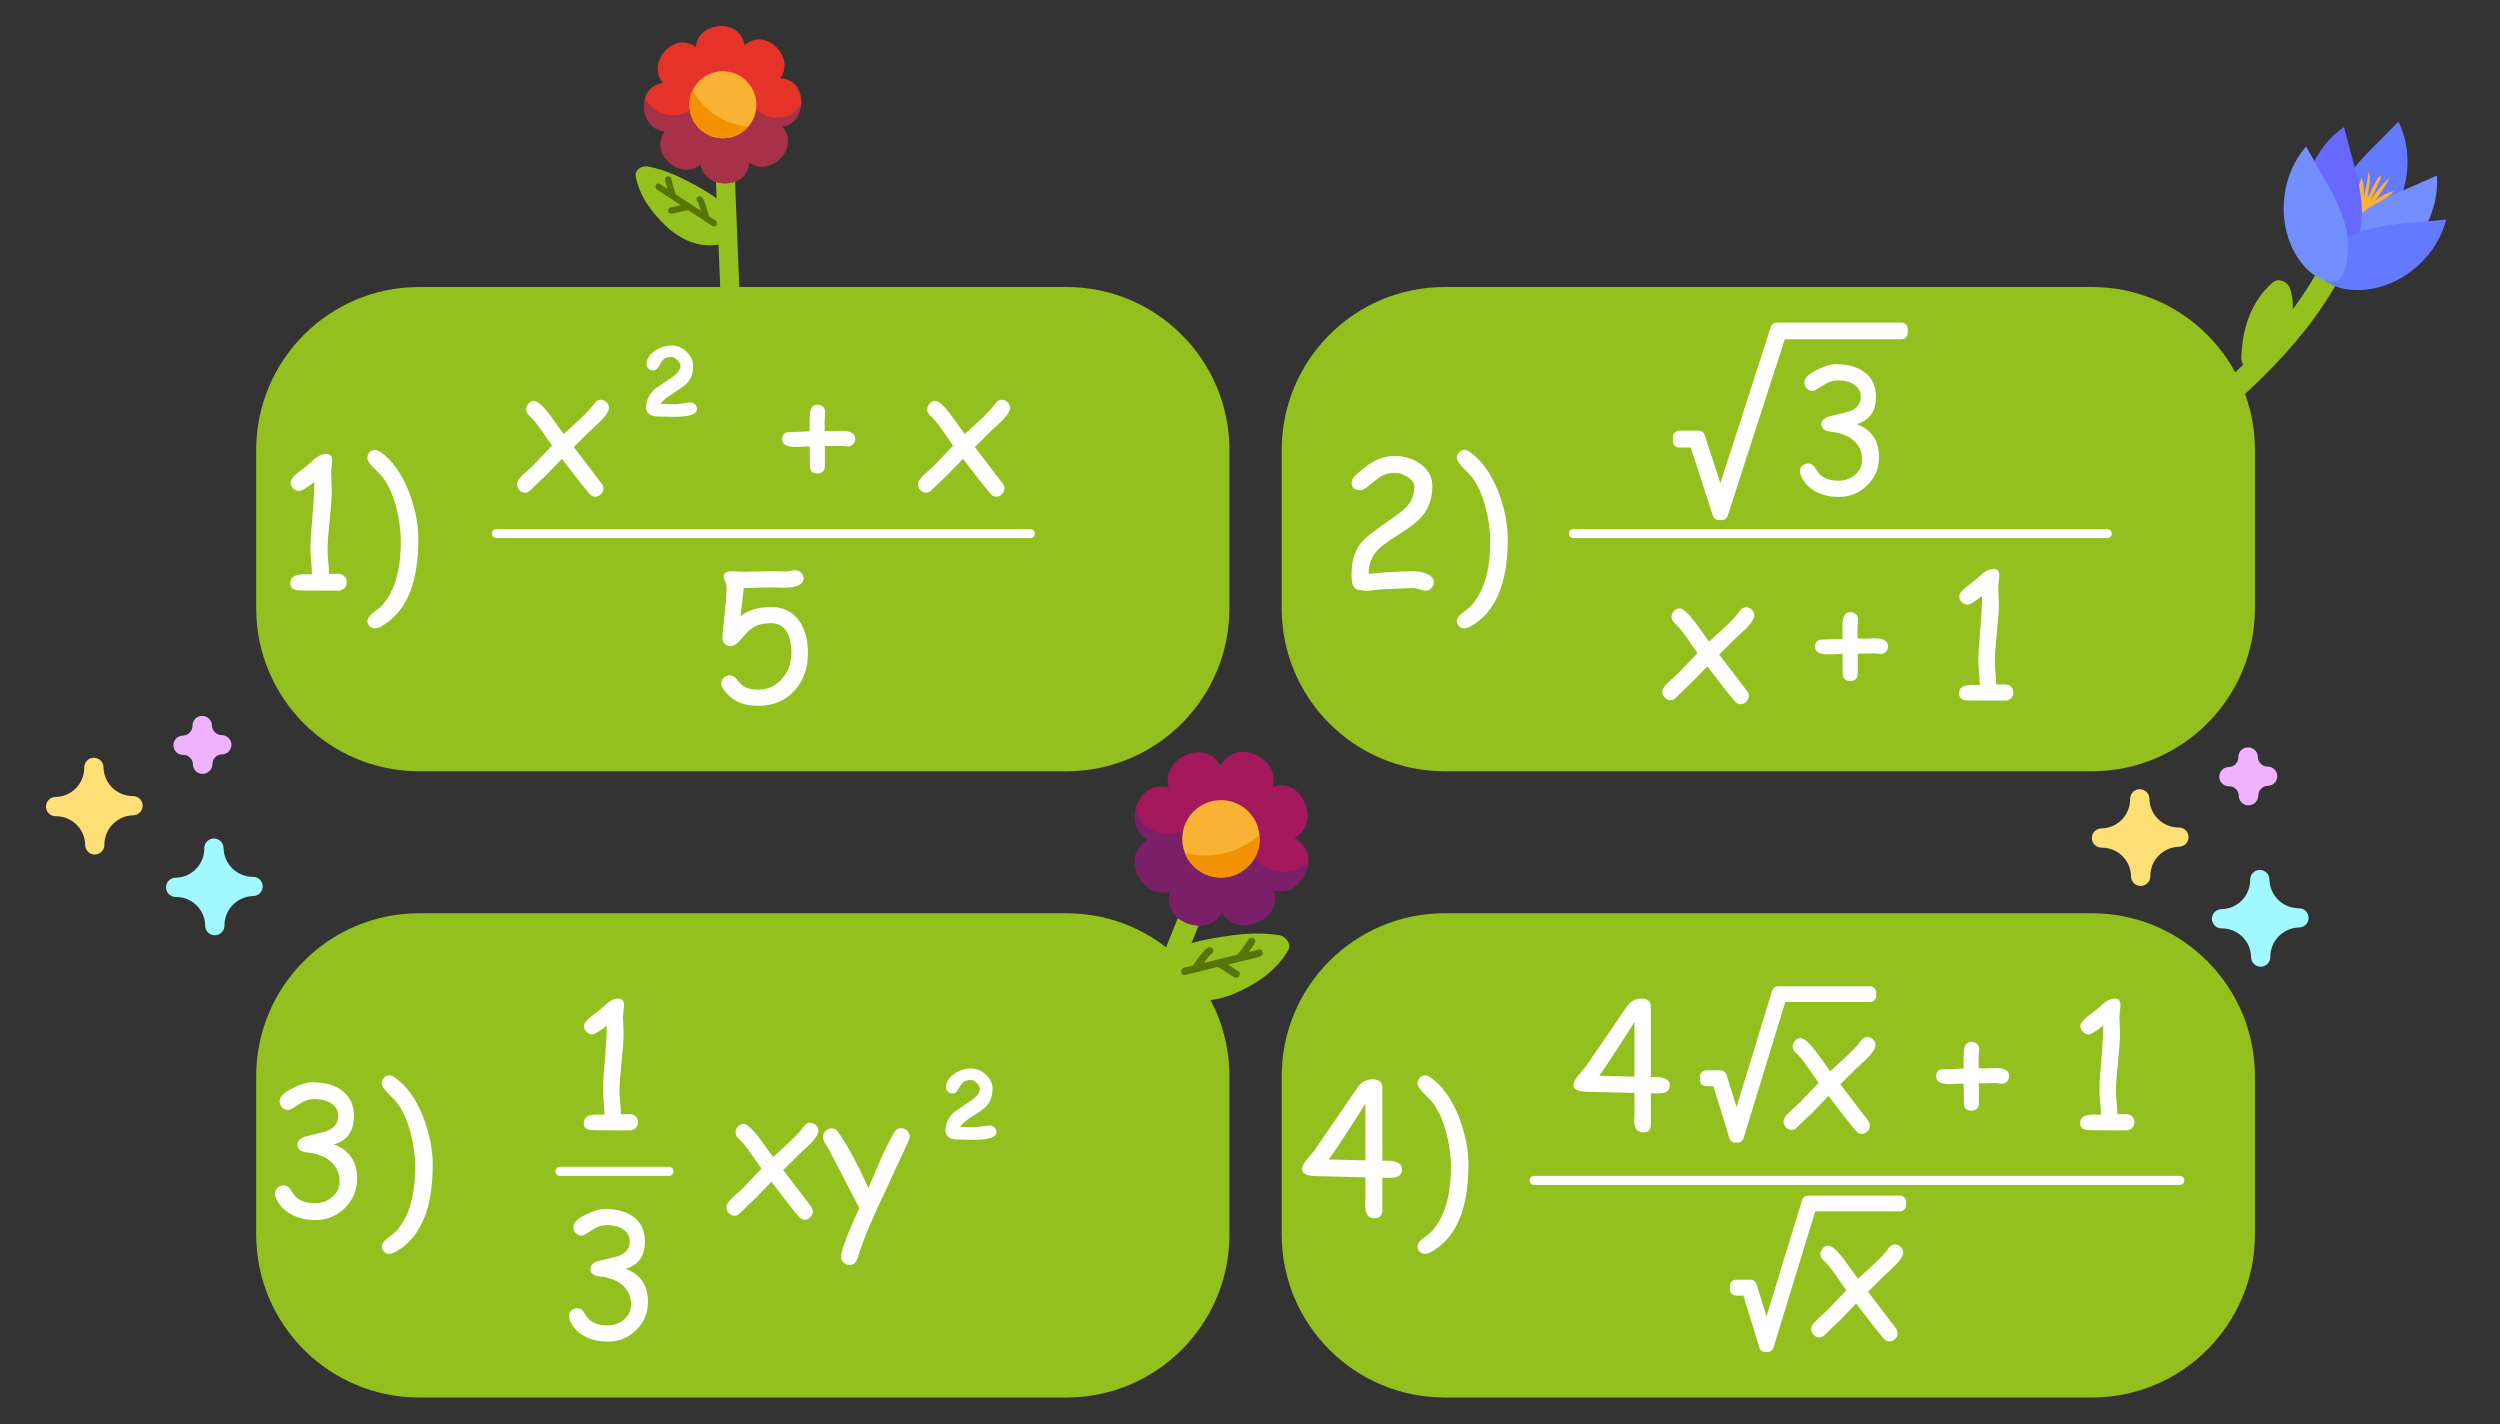 <?xml version="1.0" encoding="utf-8"?>
<!-- Generator: Adobe Illustrator 24.1.2, SVG Export Plug-In . SVG Version: 6.00 Build 0)  -->
<svg version="1.1" xmlns="http://www.w3.org/2000/svg" xmlns:xlink="http://www.w3.org/1999/xlink" x="0px" y="0px"
	 viewBox="0 0 200 113.953" style="enable-background:new 0 0 200 113.953;" xml:space="preserve">
<rect x="0" y="0" width="200" height="113.953" fill="#333333" stroke="none"/>
<style type="text/css">
	.st0{fill:#4F5761;}
	.st1{fill:#77C08E;}
	.st2{fill:#F0D276;}
	.st3{fill:#90AFDC;}
	.st4{fill:#6C95CE;}
	.st5{fill:#FDF3D0;}
	.st6{fill:#E26E7F;}
	.st7{fill:#F6EE89;}
	.st8{fill:#96D0C6;}
	.st9{fill:#EEA2AC;}
	.st10{fill:#DECFCB;}
	.st11{fill:#FFCC6E;}
	.st12{fill:#DAA259;}
	.st13{fill:#FF6C4E;}
	.st14{fill:#FF8EBE;}
	.st15{fill:#D9D9D9;}
	.st16{fill:#E15200;}
	.st17{fill:#FFBDDA;}
	.st18{fill:#EFE5E4;}
	.st19{fill:url(#SVGID_1_);}
	.st20{fill:url(#SVGID_2_);}
	.st21{display:none;}
	.st22{display:inline;opacity:0.46;fill:#FF9C8B;}
	.st23{display:inline;fill:#FFFFFF;}
	.st24{display:inline;fill:#4F86AC;}
	.st25{display:inline;fill:#59A3D5;}
	.st26{fill:#FF9C8B;}
	.st27{fill:#FFF0EF;}
	.st28{fill:#FFC9C0;}
	.st29{fill:#FFB3A6;}
	.st30{opacity:0.19;fill:#1B1464;}
	.st31{opacity:0.46;fill:#FF9C8B;}
	.st32{fill:#FFFFFF;}
	.st33{fill:#4F86AC;}
	.st34{fill:#59A3D5;}
	.st35{fill:#F6F1F0;}
	.st36{fill:url(#SVGID_3_);}
	.st37{fill:url(#SVGID_4_);}
	.st38{fill:#F3E6E5;}
	.st39{fill:#815957;}
	.st40{opacity:0.56;fill:#FCC1B8;}
	.st41{fill:#2FD1DD;}
	.st42{fill:#FCC1B8;}
	.st43{fill:#FCB0A6;}
	.st44{opacity:0.33;fill:#FFFBFB;}
	.st45{fill:#E2CDCE;}
	.st46{fill:#FFAC9F;}
	.st47{fill:#720691;}
	.st48{fill:#F1DEFF;}
	.st49{fill:#781095;}
	.st50{fill:#420E5E;}
	.st51{fill:#730791;}
	.st52{fill:#662483;}
	.st53{fill:#70028F;}
	.st54{fill:#5C1965;}
	.st55{fill:#811F8E;}
	.st56{fill:#FF8AB1;}
	.st57{fill:#740492;}
	.st58{fill:#C6ABDD;}
	.st59{fill:#451260;}
	.st60{fill:#95C11F;}
	.st61{fill:#008D36;}
	.st62{fill:#3AAA35;}
	.st63{fill:#93C01F;}
	.st64{fill:#FFFFFF;stroke:#FFFFFF;stroke-linejoin:round;stroke-miterlimit:10;}
	.st65{fill:#FFFFFF;stroke:#FFFFFF;stroke-width:0.5;stroke-linejoin:round;stroke-miterlimit:10;}
	.st66{fill:url(#SVGID_5_);}
	.st67{fill:url(#SVGID_6_);}
	.st68{fill:#EEB2FF;}
	.st69{fill:#FFE077;}
	.st70{fill:#A1F8FF;}
	.st71{fill:#A3195B;}
	.st72{opacity:0.34;fill:#2D2E83;}
	.st73{fill:#F9B233;}
	.st74{fill:#F39200;}
	.st75{fill:#577407;}
	.st76{fill:#E6332A;}
	.st77{fill:#6379FF;}
	.st78{fill:#738EFF;}
	.st79{fill:#6668FF;}
	.st80{fill:#B5DFEB;}
	.st81{fill:#A9ABD6;}
	.st82{fill:#96CDE6;}
	.st83{fill:#8EB4E0;}
	.st84{fill:#BE4568;}
	.st85{fill:#EDA752;}
	.st86{fill:#FCD79E;}
	.st87{opacity:0.2;fill:#A36015;enable-background:new    ;}
	.st88{fill:#FCD690;}
	.st89{fill:#F18FAA;}
	.st90{opacity:0.15;fill:#C07B12;enable-background:new    ;}
	.st91{opacity:0.07;}
	.st92{fill:#010101;}
	.st93{fill:#FEDC9C;}
	.st94{fill:#4A515A;}
	.st95{fill:#F6FF8B;}
	.st96{fill:#D38BFF;}
	.st97{fill:#A0FBFF;}
	.st98{fill:#FF8FAC;}
	.st99{fill:#683C11;}
	.st100{fill:#CBDD47;}
	.st101{fill:#3C3C3B;}
	.st102{fill:none;stroke:#95C11F;stroke-linecap:round;stroke-linejoin:round;stroke-miterlimit:10;}
	.st103{fill:#EBF47A;}
	.st104{fill:#DFAEFF;}
	.st105{opacity:0.47;fill:#DFAEFF;enable-background:new    ;}
	.st106{fill:#86EAEF;}
	.st107{fill:#F283E5;}
	.st108{fill:#633CCE;}
	.st109{fill:#E8D2D2;}
	.st110{fill:#F4E6E6;}
	.st111{opacity:0.47;fill:#FF9C8A;}
	.st112{opacity:0.51;fill:#F17862;}
	.st113{fill:none;stroke:#A9ABD6;stroke-linecap:round;stroke-linejoin:round;stroke-dasharray:6.32,6.32;}
	.st114{fill:#DBA0EA;}
	.st115{fill:#BF86D1;}
	.st116{fill:#546370;}
	.st117{fill:#6EEDB9;}
	.st118{fill:#3F4B54;}
	.st119{fill:none;stroke:#3F4B54;stroke-linecap:round;stroke-miterlimit:10;}
	.st120{fill:#FEEFED;}
	.st121{fill:url(#SVGID_7_);}
	.st122{fill:url(#SVGID_8_);}
	.st123{fill:#055C6C;}
	.st124{opacity:0.32;fill:#FA8A78;}
	.st125{opacity:0.59;fill:url(#SVGID_9_);}
	.st126{fill:#FA7965;}
	.st127{fill:#C09591;}
	.st128{fill:#D1B7B0;}
	.st129{fill:#FBA79A;}
</style>
<g id="Слой_2">
	<path class="st63" d="M85.315,61.701h-51.78c-7.201,0-13.039-5.838-13.039-13.039V36c0-7.201,5.838-13.039,13.039-13.039h51.78
		c7.201,0,13.039,5.838,13.039,13.039v12.661C98.354,55.863,92.516,61.701,85.315,61.701z"/>
	<path class="st63" d="M167.355,61.701h-51.78c-7.201,0-13.039-5.838-13.039-13.039V36c0-7.201,5.838-13.039,13.039-13.039h51.78
		c7.201,0,13.039,5.838,13.039,13.039v12.661C180.394,55.863,174.556,61.701,167.355,61.701z"/>
	<path class="st63" d="M85.315,111.801h-51.78c-7.201,0-13.039-5.838-13.039-13.039V86.1c0-7.201,5.838-13.039,13.039-13.039h51.78
		c7.201,0,13.039,5.838,13.039,13.039v12.661C98.354,105.963,92.516,111.801,85.315,111.801z"/>
	<path class="st63" d="M167.355,111.801h-51.78c-7.201,0-13.039-5.838-13.039-13.039V86.1c0-7.201,5.838-13.039,13.039-13.039h51.78
		c7.201,0,13.039,5.838,13.039,13.039v12.661C180.394,105.963,174.556,111.801,167.355,111.801z"/>
</g>
<g id="Слой_1">
	<g>
		<path class="st32" d="M48.089,33.647l-0.986,0.925l-1.202,1.196l2.202,2.877c0.113,0.144,0.169,0.286,0.169,0.425
			c0,0.176-0.067,0.331-0.203,0.466c-0.135,0.135-0.288,0.203-0.459,0.203c-0.171,0-0.326-0.083-0.466-0.25
			c-0.415-0.482-1.144-1.41-2.188-2.783l-1.317,1.357c-0.266,0.239-0.653,0.61-1.162,1.115c-0.144,0.162-0.299,0.243-0.466,0.243
			c-0.171,0-0.323-0.068-0.456-0.203c-0.133-0.135-0.199-0.291-0.199-0.466c0-0.14,0.056-0.281,0.169-0.425
			c0.126-0.167,0.322-0.367,0.587-0.602c0.311-0.274,0.516-0.463,0.615-0.567l1.438-1.506l-0.885-1.277
			c-0.355-0.509-0.667-0.88-0.932-1.114c-0.171-0.153-0.256-0.32-0.256-0.5s0.064-0.34,0.192-0.479s0.276-0.209,0.442-0.209
			c0.266,0,0.667,0.347,1.202,1.04l1.168,1.614l1.324-1.216c0.549-0.518,0.921-0.923,1.114-1.216
			c0.144-0.211,0.315-0.317,0.514-0.317c0.175,0,0.331,0.065,0.466,0.196c0.135,0.131,0.203,0.282,0.203,0.453
			C48.717,32.874,48.508,33.215,48.089,33.647z"/>
		<path class="st32" d="M52.831,32.309l0.567,0.014l0.567,0.013c0.148,0,0.368-0.022,0.659-0.067s0.505-0.067,0.645-0.067
			s0.255,0.052,0.348,0.155s0.139,0.225,0.139,0.365c0,0.414-0.604,0.622-1.81,0.622c-0.153,0-0.379-0.005-0.679-0.014
			c-0.299-0.009-0.525-0.014-0.679-0.014c-0.239,0-0.441-0.052-0.608-0.155c-0.198-0.126-0.297-0.302-0.297-0.527
			c0-0.594,0.239-1.103,0.716-1.526l1.324-0.898c0.478-0.315,0.716-0.64,0.716-0.973c0-0.131-0.085-0.277-0.256-0.439
			c-0.171-0.162-0.324-0.243-0.459-0.243c-0.311,0-0.554,0.092-0.729,0.277l-0.324,0.527c-0.112,0.185-0.254,0.277-0.425,0.277
			c-0.14,0-0.261-0.046-0.365-0.139c-0.104-0.092-0.156-0.208-0.156-0.348c0-0.432,0.232-0.799,0.696-1.101
			c0.415-0.274,0.858-0.412,1.331-0.412c0.423,0,0.812,0.166,1.166,0.497s0.53,0.699,0.53,1.104c0,0.581-0.158,1.047-0.473,1.398
			c-0.167,0.189-0.518,0.448-1.054,0.777C53.414,31.717,53.051,32.017,52.831,32.309z"/>
		<path class="st32" d="M68.414,35.099c0,0.167-0.055,0.312-0.166,0.436c-0.11,0.124-0.249,0.186-0.416,0.186
			c-0.054,0-0.135-0.009-0.243-0.027c-0.108-0.018-0.191-0.027-0.25-0.027l-0.675,0.014c-0.275,0.009-0.5,0.009-0.675,0v1.587
			c0,0.405-0.201,0.608-0.602,0.608c-0.198,0-0.348-0.051-0.449-0.152c-0.102-0.101-0.152-0.253-0.152-0.456l-0.007-0.777
			l-0.006-0.784c-0.545,0.032-0.93,0.047-1.155,0.047c-0.698,0-1.047-0.207-1.047-0.622c0-0.292,0.124-0.475,0.372-0.547
			c0.085-0.022,0.311-0.034,0.675-0.034c0.225,0,0.61-0.016,1.155-0.047l-0.007-0.791c0-0.41,0.02-0.693,0.061-0.851
			c0.045-0.162,0.115-0.284,0.209-0.365s0.216-0.122,0.365-0.122c0.171,0,0.316,0.055,0.436,0.166
			c0.12,0.11,0.179,0.251,0.179,0.422c0,0.077-0.008,0.198-0.023,0.365c-0.016,0.167-0.024,0.292-0.024,0.378l0.007,0.77l0.506,0.02
			c0.09,0,0.228-0.005,0.412-0.017c0.185-0.011,0.322-0.017,0.412-0.017C68.044,34.464,68.414,34.676,68.414,35.099z"/>
		<path class="st32" d="M80.173,33.647l-0.986,0.925l-1.202,1.196l2.202,2.877c0.113,0.144,0.169,0.286,0.169,0.425
			c0,0.176-0.067,0.331-0.203,0.466c-0.135,0.135-0.288,0.203-0.459,0.203c-0.171,0-0.326-0.083-0.466-0.25
			c-0.415-0.482-1.144-1.41-2.188-2.783l-1.317,1.357c-0.266,0.239-0.653,0.61-1.162,1.115c-0.144,0.162-0.299,0.243-0.466,0.243
			c-0.171,0-0.323-0.068-0.456-0.203c-0.133-0.135-0.199-0.291-0.199-0.466c0-0.14,0.056-0.281,0.169-0.425
			c0.126-0.167,0.322-0.367,0.587-0.602c0.311-0.274,0.516-0.463,0.615-0.567l1.438-1.506l-0.885-1.277
			c-0.355-0.509-0.667-0.88-0.932-1.114c-0.171-0.153-0.256-0.32-0.256-0.5s0.064-0.34,0.192-0.479s0.276-0.209,0.442-0.209
			c0.266,0,0.667,0.347,1.202,1.04l1.168,1.614l1.324-1.216c0.549-0.518,0.921-0.923,1.114-1.216
			c0.144-0.211,0.315-0.317,0.514-0.317c0.175,0,0.331,0.065,0.466,0.196c0.135,0.131,0.203,0.282,0.203,0.453
			C80.801,32.874,80.592,33.215,80.173,33.647z"/>
		<path class="st32" d="M60.642,56.468c-1.279,0-2.22-0.473-2.823-1.418c-0.081-0.131-0.122-0.257-0.122-0.378
			c0-0.176,0.07-0.328,0.209-0.456s0.297-0.192,0.473-0.192c0.185,0,0.36,0.099,0.527,0.297c0.239,0.288,0.419,0.473,0.541,0.554
			c0.292,0.198,0.691,0.297,1.195,0.297c0.779,0,1.425-0.297,1.938-0.892c0.491-0.567,0.736-1.25,0.736-2.047
			c0-0.657-0.108-1.191-0.324-1.601c-0.279-0.518-0.709-0.777-1.29-0.777c-0.482,0-0.876,0.065-1.182,0.196
			c-0.243,0.104-0.488,0.281-0.736,0.534l-0.736,0.804c-0.198,0.203-0.401,0.304-0.608,0.304c-0.18,0-0.333-0.064-0.459-0.192
			s-0.189-0.283-0.189-0.462c0-0.09,0.036-0.491,0.108-1.203c0.153-1.418,0.229-2.351,0.229-2.796c0-0.158-0.04-0.33-0.118-0.517
			s-0.118-0.325-0.118-0.416c0-0.274,0.236-0.412,0.709-0.412c0.09,0,0.226,0.008,0.409,0.024c0.182,0.016,0.318,0.023,0.408,0.023
			c0.261,0,0.653-0.009,1.175-0.027c0.522-0.018,0.915-0.027,1.175-0.027c0.122,0,0.307,0.004,0.554,0.013
			c0.248,0.009,0.432,0.014,0.554,0.014c0.085,0,0.209-0.017,0.372-0.051s0.284-0.051,0.365-0.051c0.176,0,0.331,0.065,0.466,0.196
			c0.135,0.13,0.203,0.281,0.203,0.452c0,0.504-0.533,0.757-1.601,0.757c-0.14,0-0.315-0.004-0.527-0.014
			c-0.212-0.009-0.34-0.014-0.385-0.014l-1.141,0.021l-1.142,0.034c0,0.203-0.083,0.953-0.25,2.25
			c0.617-0.491,1.438-0.736,2.465-0.736c0.991,0,1.747,0.387,2.27,1.162c0.441,0.658,0.662,1.495,0.662,2.513
			c0,1.216-0.356,2.218-1.067,3.006C62.829,56.058,61.854,56.468,60.642,56.468z"/>
	</g>
	<g>
		<path class="st32" d="M50.386,90.425h-1.344l-1.337-0.007c-0.315,0-0.536-0.02-0.662-0.061c-0.229-0.081-0.344-0.252-0.344-0.514
			c0-0.455,0.354-0.682,1.06-0.682l0.324,0.007l0.277,0.014c0-0.216-0.02-0.536-0.058-0.959s-0.058-0.741-0.058-0.952
			c0-0.572,0.052-1.441,0.156-2.607c0.099-1.148,0.146-2.02,0.142-2.614c-0.604,0.468-0.988,0.702-1.155,0.702
			c-0.18,0-0.337-0.067-0.47-0.203c-0.133-0.135-0.199-0.291-0.199-0.466c0-0.212,0.194-0.468,0.581-0.77
			c0.243-0.171,0.587-0.446,1.033-0.824c0.396-0.401,0.774-0.601,1.135-0.601c0.302,0,0.453,0.173,0.453,0.52
			c0,0.104-0.014,0.258-0.041,0.463c-0.027,0.205-0.041,0.359-0.041,0.462c0,0.149,0.008,0.374,0.024,0.676
			c0.016,0.301,0.023,0.527,0.023,0.675c0,0.513-0.054,1.279-0.162,2.296s-0.162,1.781-0.162,2.29c0,0.261,0.018,0.579,0.054,0.952
			c0.036,0.374,0.056,0.68,0.061,0.919l0.709-0.014c0.189,0,0.345,0.062,0.469,0.186c0.124,0.124,0.186,0.278,0.186,0.463
			c0,0.189-0.062,0.344-0.186,0.466S50.575,90.425,50.386,90.425z"/>
		<path class="st32" d="M48.609,107.329c-0.68,0-1.29-0.142-1.831-0.425c-0.608-0.329-1.018-0.791-1.229-1.385
			c-0.027-0.081-0.041-0.16-0.041-0.236c0-0.18,0.068-0.33,0.206-0.449c0.137-0.119,0.296-0.179,0.476-0.179s0.335,0.083,0.466,0.25
			l0.311,0.466c0.162,0.221,0.38,0.386,0.655,0.496c0.275,0.111,0.604,0.166,0.986,0.166c0.491,0,0.921-0.153,1.29-0.459
			c0.392-0.324,0.588-0.721,0.588-1.189c0-0.68-0.25-1.223-0.75-1.628c-0.441-0.351-1.026-0.565-1.756-0.642
			c-0.5-0.049-0.75-0.252-0.75-0.608c0-0.266,0.196-0.468,0.588-0.608l1.614-0.398c0.311-0.113,0.545-0.265,0.702-0.456
			c0.158-0.191,0.239-0.424,0.243-0.699c0.009-0.396-0.144-0.716-0.459-0.959c-0.329-0.252-0.791-0.378-1.385-0.378
			c-0.306,0-0.604,0.075-0.892,0.223L46.88,98.71c-0.149,0.095-0.268,0.142-0.358,0.142c-0.18,0-0.334-0.069-0.463-0.206
			c-0.128-0.138-0.192-0.294-0.192-0.47c0-0.355,0.344-0.698,1.033-1.026c0.599-0.293,1.092-0.439,1.479-0.439
			c0.968,0,1.736,0.214,2.303,0.642c0.608,0.459,0.912,1.114,0.912,1.965c0,1.058-0.428,1.756-1.283,2.094
			c-0.077,0.032-0.165,0.063-0.263,0.095c0.599,0.221,1.047,0.55,1.344,0.99c0.297,0.439,0.446,0.987,0.446,1.645
			c0,0.887-0.313,1.64-0.938,2.259C50.273,107.019,49.51,107.329,48.609,107.329z"/>
	</g>
	<g>
		<path class="st32" d="M147.093,39.753c-0.68,0-1.29-0.142-1.831-0.425c-0.608-0.329-1.018-0.791-1.229-1.385
			c-0.027-0.081-0.041-0.16-0.041-0.236c0-0.18,0.068-0.33,0.206-0.449c0.137-0.119,0.296-0.179,0.476-0.179s0.335,0.083,0.466,0.25
			l0.311,0.466c0.162,0.221,0.38,0.386,0.655,0.496c0.275,0.111,0.604,0.166,0.986,0.166c0.491,0,0.921-0.153,1.29-0.459
			c0.392-0.324,0.588-0.721,0.588-1.189c0-0.68-0.25-1.223-0.75-1.628c-0.441-0.351-1.026-0.565-1.756-0.642
			c-0.5-0.049-0.75-0.252-0.75-0.608c0-0.266,0.196-0.468,0.588-0.608l1.614-0.398c0.311-0.113,0.545-0.265,0.702-0.456
			c0.158-0.191,0.239-0.424,0.243-0.699c0.009-0.396-0.144-0.716-0.459-0.959c-0.329-0.252-0.791-0.378-1.385-0.378
			c-0.306,0-0.604,0.075-0.892,0.223l-0.763,0.479c-0.149,0.095-0.268,0.142-0.358,0.142c-0.18,0-0.334-0.069-0.463-0.206
			c-0.128-0.138-0.192-0.294-0.192-0.47c0-0.355,0.344-0.698,1.033-1.026c0.599-0.293,1.092-0.439,1.479-0.439
			c0.968,0,1.736,0.214,2.303,0.642c0.608,0.459,0.912,1.114,0.912,1.965c0,1.058-0.428,1.756-1.283,2.094
			c-0.077,0.032-0.165,0.063-0.263,0.095c0.599,0.221,1.047,0.55,1.344,0.99c0.297,0.439,0.446,0.987,0.446,1.645
			c0,0.887-0.313,1.64-0.938,2.259C148.757,39.443,147.994,39.753,147.093,39.753z"/>
		<path class="st32" d="M139.721,50.247l-0.986,0.925l-1.202,1.196l2.202,2.877c0.113,0.144,0.169,0.286,0.169,0.425
			c0,0.176-0.067,0.331-0.203,0.466c-0.135,0.135-0.288,0.203-0.459,0.203c-0.171,0-0.326-0.083-0.466-0.25
			c-0.415-0.482-1.144-1.41-2.188-2.783l-1.317,1.357c-0.266,0.239-0.653,0.61-1.162,1.115c-0.144,0.162-0.299,0.243-0.466,0.243
			c-0.171,0-0.323-0.068-0.456-0.203c-0.133-0.135-0.199-0.291-0.199-0.466c0-0.14,0.056-0.281,0.169-0.425
			c0.126-0.167,0.322-0.367,0.587-0.602c0.311-0.274,0.516-0.463,0.615-0.567l1.438-1.506l-0.885-1.277
			c-0.355-0.509-0.667-0.88-0.932-1.114c-0.171-0.153-0.256-0.32-0.256-0.5s0.064-0.34,0.192-0.479s0.276-0.209,0.442-0.209
			c0.266,0,0.667,0.347,1.202,1.04l1.168,1.614l1.324-1.216c0.549-0.518,0.921-0.923,1.114-1.216
			c0.144-0.211,0.315-0.317,0.514-0.317c0.175,0,0.331,0.065,0.466,0.196c0.135,0.131,0.203,0.282,0.203,0.453
			C140.349,49.474,140.14,49.815,139.721,50.247z"/>
		<path class="st32" d="M151.042,51.699c0,0.167-0.055,0.312-0.166,0.436c-0.11,0.124-0.249,0.186-0.416,0.186
			c-0.054,0-0.135-0.009-0.243-0.027c-0.108-0.018-0.191-0.027-0.25-0.027l-0.675,0.014c-0.275,0.009-0.5,0.009-0.675,0v1.587
			c0,0.405-0.201,0.608-0.602,0.608c-0.198,0-0.348-0.051-0.449-0.152c-0.102-0.101-0.152-0.253-0.152-0.456l-0.007-0.777
			l-0.006-0.784c-0.545,0.032-0.93,0.047-1.155,0.047c-0.698,0-1.047-0.207-1.047-0.622c0-0.292,0.124-0.475,0.372-0.547
			c0.085-0.022,0.311-0.034,0.675-0.034c0.225,0,0.61-0.016,1.155-0.047l-0.007-0.791c0-0.41,0.02-0.693,0.061-0.851
			c0.045-0.162,0.115-0.284,0.209-0.365s0.216-0.122,0.365-0.122c0.171,0,0.316,0.055,0.436,0.166
			c0.12,0.11,0.179,0.251,0.179,0.422c0,0.077-0.008,0.198-0.023,0.365c-0.016,0.167-0.024,0.292-0.024,0.378l0.007,0.77l0.506,0.02
			c0.09,0,0.228-0.005,0.412-0.017c0.185-0.011,0.322-0.017,0.412-0.017C150.672,51.064,151.042,51.276,151.042,51.699z"/>
		<path class="st32" d="M160.41,56.049h-1.344l-1.337-0.007c-0.315,0-0.536-0.02-0.662-0.061c-0.229-0.081-0.344-0.252-0.344-0.514
			c0-0.455,0.354-0.682,1.06-0.682l0.324,0.007l0.277,0.014c0-0.216-0.02-0.536-0.058-0.959s-0.058-0.741-0.058-0.952
			c0-0.572,0.052-1.441,0.156-2.607c0.099-1.148,0.146-2.02,0.142-2.614c-0.604,0.468-0.988,0.702-1.155,0.702
			c-0.18,0-0.337-0.067-0.47-0.203c-0.133-0.135-0.199-0.291-0.199-0.466c0-0.212,0.194-0.468,0.581-0.77
			c0.243-0.171,0.587-0.446,1.033-0.824c0.396-0.401,0.774-0.601,1.135-0.601c0.302,0,0.453,0.173,0.453,0.52
			c0,0.104-0.014,0.258-0.041,0.463c-0.027,0.205-0.041,0.359-0.041,0.462c0,0.149,0.008,0.374,0.024,0.676
			c0.016,0.301,0.023,0.527,0.023,0.675c0,0.513-0.054,1.279-0.162,2.296s-0.162,1.781-0.162,2.29c0,0.261,0.018,0.579,0.054,0.952
			c0.036,0.374,0.056,0.68,0.061,0.919l0.709-0.014c0.189,0,0.345,0.062,0.469,0.186c0.124,0.124,0.186,0.278,0.186,0.463
			c0,0.189-0.062,0.344-0.186,0.466S160.599,56.049,160.41,56.049z"/>
	</g>
	<g>
		<path class="st32" d="M132.067,87.467v2.499c0,0.419-0.205,0.628-0.615,0.628c-0.477,0-0.716-0.327-0.716-0.979
			c0-0.081,0.004-0.196,0.014-0.345c0.009-0.148,0.013-0.25,0.013-0.304l-0.006-1.533l-2.979-0.074
			c-0.617,0-1.044-0.021-1.283-0.061c-0.41-0.067-0.615-0.228-0.615-0.479c0-0.203,0.124-0.459,0.372-0.77l0.581-0.689l3.323-4.85
			c0.302-0.419,0.685-0.628,1.148-0.628c0.509,0,0.763,0.221,0.763,0.662v5.613c0.077-0.004,0.169-0.007,0.277-0.007
			c0.829,0,1.243,0.223,1.243,0.669c0,0.324-0.171,0.529-0.514,0.615C132.92,87.473,132.585,87.485,132.067,87.467z M130.757,81.752
			c-1.203,1.918-2.142,3.354-2.817,4.31l2.817,0.067V81.752z"/>
		<path class="st32" d="M149.413,84.623l-0.986,0.925l-1.202,1.196l2.202,2.877c0.113,0.144,0.169,0.286,0.169,0.425
			c0,0.176-0.067,0.331-0.203,0.466c-0.135,0.135-0.288,0.203-0.459,0.203c-0.171,0-0.326-0.083-0.466-0.25
			c-0.415-0.482-1.144-1.41-2.188-2.783l-1.317,1.357c-0.266,0.239-0.653,0.61-1.162,1.115c-0.144,0.162-0.299,0.243-0.466,0.243
			c-0.171,0-0.323-0.068-0.456-0.203c-0.133-0.135-0.199-0.291-0.199-0.466c0-0.14,0.056-0.281,0.169-0.425
			c0.126-0.167,0.322-0.367,0.587-0.602c0.311-0.274,0.516-0.463,0.615-0.567l1.438-1.506l-0.885-1.277
			c-0.355-0.509-0.667-0.88-0.932-1.114c-0.171-0.153-0.256-0.32-0.256-0.5s0.064-0.34,0.192-0.479s0.276-0.209,0.442-0.209
			c0.266,0,0.667,0.347,1.202,1.04l1.168,1.614l1.324-1.216c0.549-0.518,0.921-0.923,1.114-1.216
			c0.144-0.211,0.315-0.317,0.514-0.317c0.175,0,0.331,0.065,0.466,0.196c0.135,0.131,0.203,0.282,0.203,0.453
			C150.041,83.85,149.832,84.191,149.413,84.623z"/>
		<path class="st32" d="M160.733,86.075c0,0.167-0.055,0.312-0.166,0.436c-0.11,0.124-0.249,0.186-0.416,0.186
			c-0.054,0-0.135-0.009-0.243-0.027c-0.108-0.018-0.191-0.027-0.25-0.027l-0.675,0.014c-0.275,0.009-0.5,0.009-0.675,0v1.587
			c0,0.405-0.201,0.608-0.602,0.608c-0.198,0-0.348-0.051-0.449-0.152c-0.102-0.101-0.152-0.253-0.152-0.456l-0.007-0.777
			l-0.006-0.784c-0.545,0.032-0.93,0.047-1.155,0.047c-0.698,0-1.047-0.207-1.047-0.622c0-0.292,0.124-0.475,0.372-0.547
			c0.085-0.022,0.311-0.034,0.675-0.034c0.225,0,0.61-0.016,1.155-0.047l-0.007-0.791c0-0.41,0.02-0.693,0.061-0.851
			c0.045-0.162,0.115-0.284,0.209-0.365s0.216-0.122,0.365-0.122c0.171,0,0.316,0.055,0.436,0.166
			c0.12,0.11,0.179,0.251,0.179,0.422c0,0.077-0.008,0.198-0.023,0.365c-0.016,0.167-0.024,0.292-0.024,0.378l0.007,0.77l0.506,0.02
			c0.09,0,0.228-0.005,0.412-0.017c0.185-0.011,0.322-0.017,0.412-0.017C160.364,85.44,160.733,85.652,160.733,86.075z"/>
		<path class="st32" d="M170.102,90.425h-1.344l-1.337-0.007c-0.315,0-0.536-0.02-0.662-0.061c-0.229-0.081-0.344-0.252-0.344-0.514
			c0-0.455,0.354-0.682,1.06-0.682l0.324,0.007l0.277,0.014c0-0.216-0.02-0.536-0.058-0.959s-0.058-0.741-0.058-0.952
			c0-0.572,0.052-1.441,0.156-2.607c0.099-1.148,0.146-2.02,0.142-2.614c-0.604,0.468-0.988,0.702-1.155,0.702
			c-0.18,0-0.337-0.067-0.47-0.203c-0.133-0.135-0.199-0.291-0.199-0.466c0-0.212,0.194-0.468,0.581-0.77
			c0.243-0.171,0.587-0.446,1.033-0.824c0.396-0.401,0.774-0.601,1.135-0.601c0.302,0,0.453,0.173,0.453,0.52
			c0,0.104-0.014,0.258-0.041,0.463c-0.027,0.205-0.041,0.359-0.041,0.462c0,0.149,0.008,0.374,0.024,0.676
			c0.016,0.301,0.023,0.527,0.023,0.675c0,0.513-0.054,1.279-0.162,2.296s-0.162,1.781-0.162,2.29c0,0.261,0.018,0.579,0.054,0.952
			c0.036,0.374,0.056,0.68,0.061,0.919l0.709-0.014c0.189,0,0.345,0.062,0.469,0.186c0.124,0.124,0.186,0.278,0.186,0.463
			c0,0.189-0.062,0.344-0.186,0.466S170.291,90.425,170.102,90.425z"/>
		<path class="st32" d="M151.628,101.223l-0.986,0.925l-1.202,1.196l2.202,2.877c0.113,0.144,0.169,0.286,0.169,0.425
			c0,0.176-0.067,0.331-0.203,0.466c-0.135,0.135-0.288,0.203-0.459,0.203c-0.171,0-0.326-0.083-0.466-0.25
			c-0.415-0.482-1.144-1.41-2.188-2.783l-1.317,1.357c-0.266,0.239-0.653,0.61-1.162,1.115c-0.144,0.162-0.299,0.243-0.466,0.243
			c-0.171,0-0.323-0.068-0.456-0.203c-0.133-0.135-0.199-0.291-0.199-0.466c0-0.14,0.056-0.281,0.169-0.425
			c0.126-0.167,0.322-0.367,0.587-0.602c0.311-0.274,0.516-0.463,0.615-0.567l1.438-1.506l-0.885-1.277
			c-0.355-0.509-0.667-0.88-0.932-1.114c-0.171-0.153-0.256-0.32-0.256-0.5s0.064-0.34,0.192-0.479s0.276-0.209,0.442-0.209
			c0.266,0,0.667,0.347,1.202,1.04l1.168,1.614l1.324-1.216c0.549-0.518,0.921-0.923,1.114-1.216
			c0.144-0.211,0.315-0.317,0.514-0.317c0.175,0,0.331,0.065,0.466,0.196c0.135,0.131,0.203,0.282,0.203,0.453
			C152.256,100.45,152.047,100.791,151.628,101.223z"/>
	</g>
	<g>
		<path class="st32" d="M64.844,91.486l-0.986,0.925l-1.202,1.196l2.202,2.877c0.113,0.144,0.169,0.286,0.169,0.425
			c0,0.176-0.067,0.331-0.203,0.466c-0.135,0.135-0.288,0.203-0.459,0.203c-0.171,0-0.326-0.083-0.466-0.25
			c-0.415-0.482-1.144-1.41-2.188-2.783l-1.317,1.357c-0.266,0.239-0.653,0.61-1.162,1.115c-0.144,0.162-0.299,0.243-0.466,0.243
			c-0.171,0-0.323-0.068-0.456-0.203c-0.133-0.135-0.199-0.291-0.199-0.466c0-0.14,0.056-0.281,0.169-0.425
			C58.404,96,58.6,95.8,58.866,95.566c0.311-0.274,0.516-0.463,0.615-0.567l1.438-1.506l-0.885-1.277
			c-0.355-0.509-0.667-0.88-0.932-1.114c-0.171-0.153-0.256-0.32-0.256-0.5s0.064-0.34,0.192-0.479s0.276-0.209,0.442-0.209
			c0.266,0,0.667,0.347,1.202,1.04l1.168,1.614l1.324-1.216c0.549-0.518,0.921-0.923,1.114-1.216
			c0.144-0.211,0.315-0.317,0.514-0.317c0.175,0,0.331,0.065,0.466,0.196c0.135,0.131,0.203,0.282,0.203,0.453
			C65.472,90.714,65.262,91.054,64.844,91.486z"/>
		<path class="st32" d="M72.692,91.257l-2.337,5.052c-0.576,1.229-1.018,2.258-1.324,3.087l-0.446,1.31
			c-0.117,0.324-0.32,0.486-0.608,0.486c-0.189,0-0.353-0.062-0.49-0.186c-0.138-0.124-0.206-0.278-0.206-0.463
			c0-0.45,0.486-1.754,1.459-3.911l-2.418-4.654l-0.304-0.493c-0.122-0.207-0.182-0.38-0.182-0.52c0-0.185,0.071-0.347,0.212-0.486
			c0.142-0.14,0.301-0.209,0.477-0.209c0.207,0,0.367,0.079,0.479,0.236c0.766,1.063,1.587,2.576,2.465,4.539l1-2.33
			c0.36-0.806,0.707-1.5,1.041-2.081c0.144-0.252,0.333-0.378,0.567-0.378c0.185,0,0.348,0.065,0.49,0.196
			c0.142,0.13,0.212,0.286,0.212,0.466C72.78,91.018,72.75,91.131,72.692,91.257z"/>
		<path class="st32" d="M76.786,90.149l0.567,0.014l0.567,0.013c0.148,0,0.368-0.022,0.659-0.067s0.505-0.067,0.645-0.067
			s0.255,0.052,0.348,0.155s0.139,0.225,0.139,0.365c0,0.414-0.604,0.622-1.81,0.622c-0.153,0-0.379-0.005-0.679-0.014
			c-0.299-0.009-0.525-0.014-0.679-0.014c-0.239,0-0.441-0.052-0.608-0.155c-0.198-0.126-0.297-0.302-0.297-0.527
			c0-0.594,0.239-1.103,0.716-1.526l1.324-0.898c0.478-0.315,0.716-0.64,0.716-0.973c0-0.131-0.085-0.277-0.256-0.439
			c-0.171-0.162-0.324-0.243-0.459-0.243c-0.311,0-0.554,0.092-0.729,0.277l-0.324,0.527c-0.112,0.185-0.254,0.277-0.425,0.277
			c-0.14,0-0.261-0.046-0.365-0.139c-0.104-0.092-0.156-0.208-0.156-0.348c0-0.432,0.232-0.799,0.696-1.101
			c0.415-0.274,0.858-0.412,1.331-0.412c0.423,0,0.812,0.166,1.166,0.497s0.53,0.699,0.53,1.104c0,0.581-0.158,1.047-0.473,1.398
			c-0.167,0.189-0.518,0.448-1.054,0.777C77.369,89.556,77.006,89.856,76.786,90.149z"/>
	</g>
	<path class="st32" d="M82.42,42.325H39.715c-0.201,0-0.363,0.163-0.363,0.363l0,0c0,0.201,0.163,0.363,0.363,0.363H82.42
		c0.201,0,0.363-0.163,0.363-0.363l0,0C82.784,42.487,82.621,42.325,82.42,42.325z"/>
	<path class="st32" d="M53.519,93.344h-8.721c-0.201,0-0.363,0.163-0.363,0.363l0,0c0,0.201,0.163,0.363,0.363,0.363h8.721
		c0.201,0,0.363-0.163,0.363-0.363l0,0C53.882,93.507,53.72,93.344,53.519,93.344z"/>
	<path class="st32" d="M168.581,42.325h-42.705c-0.201,0-0.363,0.163-0.363,0.363l0,0c0,0.201,0.163,0.363,0.363,0.363h42.705
		c0.201,0,0.363-0.163,0.363-0.363l0,0C168.944,42.487,168.781,42.325,168.581,42.325z"/>
	<path class="st32" d="M174.385,94.071h-51.653c-0.201,0-0.363,0.163-0.363,0.363l0,0c0,0.201,0.163,0.363,0.363,0.363h51.653
		c0.201,0,0.363-0.163,0.363-0.363l0,0C174.748,94.234,174.585,94.071,174.385,94.071z"/>
	<g>
		<path class="st64" d="M152.116,26.307v0.333h-9.695l-4.681,14.468h-0.235l-1.879-5.805h-1.296v-0.35h1.566l1.736,5.324
			l4.511-13.97H152.116z"/>
	</g>
	<g>
		<path class="st64" d="M149.596,79.402v0.259h-7.143l-3.448,11.254h-0.173l-1.385-4.515h-0.955v-0.272h1.154l1.279,4.141
			l3.323-10.867H149.596z"/>
	</g>
	<g>
		<path class="st64" d="M151.992,96.149v0.259h-7.143l-3.448,11.254h-0.173l-1.385-4.515h-0.955v-0.272h1.154l1.279,4.141
			l3.323-10.867H151.992z"/>
	</g>
	<g>
		<path class="st32" d="M27.059,47.251h-1.395l-1.388-0.007c-0.327,0-0.556-0.021-0.687-0.063c-0.238-0.084-0.357-0.262-0.357-0.533
			c0-0.472,0.367-0.708,1.101-0.708l0.336,0.007l0.288,0.014c0-0.225-0.02-0.556-0.06-0.996c-0.04-0.439-0.06-0.769-0.06-0.989
			c0-0.593,0.053-1.496,0.161-2.706c0.103-1.192,0.152-2.096,0.147-2.713c-0.626,0.486-1.026,0.729-1.199,0.729
			c-0.187,0-0.35-0.07-0.487-0.21s-0.207-0.301-0.207-0.484c0-0.219,0.201-0.486,0.603-0.799c0.252-0.178,0.61-0.463,1.073-0.855
			c0.411-0.416,0.804-0.624,1.178-0.624c0.313,0,0.47,0.18,0.47,0.54c0,0.107-0.014,0.268-0.042,0.48
			c-0.028,0.213-0.042,0.373-0.042,0.48c0,0.154,0.008,0.388,0.024,0.701c0.017,0.313,0.024,0.547,0.024,0.701
			c0,0.533-0.056,1.328-0.168,2.384s-0.168,1.849-0.168,2.376c0,0.271,0.019,0.601,0.056,0.989c0.038,0.388,0.059,0.706,0.063,0.953
			l0.736-0.014c0.196,0,0.358,0.064,0.487,0.192c0.128,0.129,0.193,0.289,0.193,0.48c0,0.196-0.064,0.357-0.193,0.484
			C27.417,47.188,27.255,47.251,27.059,47.251z"/>
		<path class="st32" d="M33.467,43.171c0,3.52-0.991,5.833-2.973,6.94c-0.191,0.107-0.357,0.162-0.498,0.162
			c-0.159,0-0.299-0.058-0.421-0.172c-0.122-0.115-0.182-0.249-0.182-0.403c0-0.21,0.136-0.423,0.407-0.638
			c0.215-0.168,0.432-0.336,0.652-0.505c1.075-1.108,1.613-2.849,1.613-5.223c0-0.92-0.129-1.858-0.386-2.811
			c-0.299-1.094-0.706-1.935-1.22-2.524c-0.215-0.215-0.428-0.43-0.638-0.645c-0.29-0.313-0.435-0.551-0.435-0.715
			c0-0.168,0.062-0.319,0.186-0.453c0.124-0.133,0.27-0.2,0.438-0.2c0.107,0,0.257,0.065,0.449,0.196
			c0.925,0.65,1.673,1.697,2.243,3.141C33.212,40.622,33.467,41.905,33.467,43.171z"/>
	</g>
	<g>
		<path class="st32" d="M25.216,97.603c-0.706,0-1.339-0.147-1.9-0.441c-0.631-0.341-1.057-0.82-1.276-1.437
			c-0.028-0.084-0.042-0.166-0.042-0.246c0-0.187,0.071-0.342,0.214-0.466c0.143-0.124,0.307-0.186,0.494-0.186
			s0.348,0.086,0.484,0.259l0.323,0.484c0.168,0.229,0.395,0.401,0.68,0.515c0.285,0.115,0.626,0.172,1.024,0.172
			c0.509,0,0.956-0.159,1.339-0.477c0.407-0.336,0.61-0.748,0.61-1.234c0-0.706-0.259-1.269-0.778-1.689
			c-0.458-0.364-1.065-0.586-1.823-0.666c-0.519-0.051-0.778-0.262-0.778-0.631c0-0.276,0.203-0.486,0.61-0.631l1.675-0.414
			c0.323-0.117,0.565-0.275,0.729-0.474c0.164-0.198,0.248-0.44,0.252-0.726c0.009-0.411-0.149-0.743-0.477-0.995
			c-0.341-0.262-0.82-0.393-1.437-0.393c-0.318,0-0.626,0.077-0.926,0.231l-0.792,0.498c-0.154,0.098-0.278,0.147-0.372,0.147
			c-0.187,0-0.347-0.071-0.48-0.214c-0.133-0.142-0.2-0.305-0.2-0.487c0-0.37,0.357-0.725,1.073-1.066
			c0.622-0.304,1.133-0.456,1.535-0.456c1.005,0,1.802,0.222,2.391,0.666c0.631,0.477,0.947,1.157,0.947,2.04
			c0,1.098-0.444,1.823-1.332,2.173c-0.08,0.033-0.171,0.065-0.273,0.098c0.622,0.229,1.086,0.571,1.395,1.027
			c0.309,0.456,0.463,1.025,0.463,1.708c0,0.92-0.325,1.702-0.975,2.345C26.942,97.282,26.15,97.603,25.216,97.603z"/>
		<path class="st32" d="M34.617,93.208c0,3.52-0.991,5.833-2.973,6.94c-0.191,0.107-0.357,0.162-0.498,0.162
			c-0.159,0-0.299-0.058-0.421-0.172c-0.122-0.115-0.182-0.249-0.182-0.403c0-0.21,0.136-0.423,0.407-0.638
			c0.215-0.168,0.432-0.336,0.652-0.505c1.075-1.108,1.613-2.849,1.613-5.223c0-0.92-0.129-1.858-0.386-2.811
			c-0.299-1.094-0.706-1.935-1.22-2.524c-0.215-0.215-0.428-0.43-0.638-0.645c-0.29-0.313-0.435-0.551-0.435-0.715
			c0-0.168,0.062-0.319,0.186-0.453c0.124-0.133,0.27-0.2,0.438-0.2c0.107,0,0.257,0.065,0.449,0.196
			c0.925,0.65,1.673,1.697,2.243,3.141C34.362,90.658,34.617,91.941,34.617,93.208z"/>
	</g>
	<g>
		<path class="st32" d="M114.043,47.259c-0.117,0-0.282-0.036-0.494-0.109c-0.213-0.072-0.375-0.108-0.487-0.108
			c-0.239,0-0.596,0.014-1.073,0.042c-0.477,0.028-0.837,0.042-1.08,0.042c-0.183,0-0.452,0.023-0.81,0.07
			c-0.357,0.047-0.627,0.07-0.81,0.07c-0.051,0-0.126-0.009-0.224-0.028s-0.173-0.028-0.225-0.028c-0.322,0-0.533-0.156-0.631-0.47
			c-0.056-0.164-0.084-0.444-0.084-0.841c0-1.089,0.296-1.965,0.89-2.629c0.271-0.304,1.002-0.865,2.194-1.683
			c0.668-0.458,1.115-0.815,1.339-1.073c0.402-0.448,0.603-0.974,0.603-1.577c0-0.299-0.194-0.565-0.582-0.799
			c-0.341-0.21-0.676-0.315-1.003-0.315c-0.43,0-0.839,0.124-1.227,0.372l-1.002,0.785c-0.201,0.159-0.362,0.238-0.484,0.238
			c-0.481,0-0.722-0.191-0.722-0.575c0-0.22,0.089-0.409,0.267-0.568c0.547-0.514,1.021-0.886,1.423-1.115
			c0.565-0.322,1.147-0.484,1.746-0.484c0.757,0,1.433,0.206,2.026,0.617c0.664,0.462,0.996,1.056,0.996,1.781
			c0,0.477-0.068,0.916-0.204,1.318c-0.135,0.402-0.341,0.769-0.617,1.101c-0.351,0.421-0.944,0.891-1.781,1.409
			c-0.879,0.552-1.456,0.97-1.732,1.255c-0.519,0.538-0.773,1.189-0.764,1.956l1.444-0.133c0.991-0.056,1.699-0.084,2.125-0.084
			c0.355,0,0.691,0.061,1.009,0.182c0.421,0.164,0.631,0.391,0.631,0.68c0,0.182-0.063,0.345-0.189,0.487
			C114.386,47.188,114.229,47.259,114.043,47.259z"/>
		<path class="st32" d="M120.619,43.172c0,3.52-0.991,5.833-2.973,6.94c-0.191,0.107-0.357,0.162-0.498,0.162
			c-0.159,0-0.299-0.058-0.421-0.172c-0.122-0.115-0.182-0.249-0.182-0.403c0-0.21,0.136-0.423,0.407-0.638
			c0.215-0.168,0.432-0.336,0.652-0.505c1.075-1.108,1.613-2.849,1.613-5.223c0-0.92-0.129-1.858-0.386-2.811
			c-0.299-1.094-0.706-1.935-1.22-2.524c-0.215-0.215-0.428-0.43-0.638-0.645c-0.29-0.313-0.435-0.551-0.435-0.715
			c0-0.168,0.062-0.319,0.186-0.453c0.124-0.133,0.27-0.2,0.438-0.2c0.107,0,0.257,0.065,0.449,0.196
			c0.925,0.65,1.673,1.697,2.243,3.141C120.364,40.622,120.619,41.905,120.619,43.172z"/>
	</g>
	<g>
		<path class="st32" d="M110.59,94.218v2.594c0,0.435-0.213,0.652-0.638,0.652c-0.495,0-0.743-0.339-0.743-1.017
			c0-0.084,0.004-0.203,0.014-0.357s0.014-0.259,0.014-0.315l-0.007-1.591l-3.092-0.077c-0.641,0-1.084-0.021-1.332-0.063
			c-0.425-0.07-0.638-0.236-0.638-0.498c0-0.21,0.128-0.477,0.386-0.799l0.603-0.715l3.449-5.034
			c0.313-0.435,0.71-0.652,1.192-0.652c0.528,0,0.792,0.229,0.792,0.687v5.826c0.08-0.004,0.175-0.007,0.288-0.007
			c0.86,0,1.29,0.231,1.29,0.694c0,0.336-0.178,0.549-0.533,0.638C111.476,94.224,111.128,94.236,110.59,94.218z M109.23,88.286
			c-1.248,1.991-2.223,3.482-2.924,4.473l2.924,0.07V88.286z"/>
		<path class="st32" d="M117.475,93.208c0,3.52-0.991,5.833-2.973,6.94c-0.191,0.107-0.357,0.162-0.498,0.162
			c-0.159,0-0.299-0.058-0.421-0.172c-0.122-0.115-0.182-0.249-0.182-0.403c0-0.21,0.136-0.423,0.407-0.638
			c0.215-0.168,0.432-0.336,0.652-0.505c1.075-1.108,1.613-2.849,1.613-5.223c0-0.92-0.129-1.858-0.386-2.811
			c-0.299-1.094-0.706-1.935-1.22-2.524c-0.215-0.215-0.428-0.43-0.638-0.645c-0.29-0.313-0.435-0.551-0.435-0.715
			c0-0.168,0.062-0.319,0.186-0.453c0.124-0.133,0.27-0.2,0.438-0.2c0.107,0,0.257,0.065,0.449,0.196
			c0.925,0.65,1.673,1.697,2.243,3.141C117.22,90.658,117.475,91.941,117.475,93.208z"/>
	</g>
	<g>
		<path class="st68" d="M15.433,61.149c-0.005-0.426-0.353-0.766-0.779-0.761l0,0c-0.426,0.007-0.776-0.333-0.781-0.759
			c-0.007-0.426,0.333-0.776,0.759-0.781c0.002,0,0.004,0,0.006,0c0.427-0.015,0.766-0.37,0.761-0.799
			c-0.005-0.426,0.336-0.774,0.761-0.779l0,0c0.43-0.005,0.784,0.333,0.799,0.761c0.005,0.43,0.352,0.776,0.779,0.781
			c0.426-0.003,0.772,0.34,0.777,0.763c0.003,0.424-0.336,0.77-0.759,0.777c-0.426,0.005-0.766,0.353-0.761,0.779l0,0
			c-0.005,0.428-0.352,0.774-0.781,0.779C15.786,61.915,15.438,61.575,15.433,61.149L15.433,61.149z"/>
		<path class="st69" d="M6.813,67.682c0.03-1.287-0.99-2.354-2.275-2.383c-0.028,0-0.055-0.001-0.083-0.001
			c-0.426,0.003-0.772-0.34-0.777-0.763c-0.003-0.424,0.336-0.77,0.759-0.777c1.287-0.015,2.318-1.071,2.303-2.357
			c-0.005-0.426,0.336-0.774,0.761-0.779c0.426-0.005,0.774,0.336,0.779,0.761l0,0c0.025,1.283,1.075,2.308,2.357,2.303
			c0.426-0.003,0.772,0.34,0.777,0.763c0.003,0.424-0.336,0.77-0.759,0.777c-1.283,0.025-2.308,1.075-2.303,2.357
			c0.005,0.426-0.336,0.774-0.761,0.779c-0.426,0.005-0.774-0.336-0.779-0.761L6.813,67.682z"/>
		<path class="st70" d="M16.417,74.142c0.03-1.287-0.99-2.354-2.275-2.383c-0.028,0-0.055-0.001-0.083-0.001
			c-0.426,0.003-0.772-0.34-0.777-0.763c-0.003-0.424,0.336-0.77,0.759-0.777c1.287-0.015,2.318-1.071,2.303-2.357
			c-0.005-0.426,0.336-0.774,0.761-0.779c0.426-0.005,0.774,0.336,0.779,0.761l0,0c0.025,1.283,1.075,2.308,2.357,2.303
			c0.426-0.003,0.772,0.34,0.777,0.763c0.003,0.424-0.336,0.77-0.759,0.777c-1.283,0.025-2.308,1.075-2.303,2.357
			c0.005,0.426-0.336,0.774-0.761,0.779c-0.426,0.005-0.774-0.336-0.779-0.761L16.417,74.142z"/>
	</g>
	<g>
		<path class="st68" d="M179.103,63.665c-0.005-0.426-0.353-0.766-0.779-0.761l0,0c-0.426,0.007-0.776-0.333-0.781-0.759
			c-0.007-0.426,0.333-0.776,0.759-0.781c0.002,0,0.004,0,0.006,0c0.427-0.015,0.766-0.37,0.761-0.799
			c-0.005-0.426,0.336-0.774,0.761-0.779l0,0c0.43-0.005,0.784,0.333,0.799,0.761c0.005,0.43,0.352,0.776,0.779,0.781
			c0.426-0.003,0.772,0.34,0.777,0.763c0.003,0.424-0.336,0.77-0.759,0.777c-0.426,0.005-0.766,0.353-0.761,0.779l0,0
			c-0.005,0.428-0.352,0.774-0.781,0.779C179.457,64.431,179.108,64.09,179.103,63.665L179.103,63.665z"/>
		<path class="st69" d="M170.483,70.197c0.03-1.287-0.99-2.354-2.275-2.383c-0.028,0-0.055-0.001-0.083-0.001
			c-0.426,0.003-0.772-0.34-0.777-0.763c-0.003-0.424,0.336-0.77,0.759-0.777c1.287-0.015,2.318-1.071,2.303-2.357
			c-0.005-0.426,0.336-0.774,0.761-0.779c0.426-0.005,0.774,0.336,0.779,0.761l0,0c0.025,1.283,1.075,2.308,2.357,2.303
			c0.426-0.003,0.772,0.34,0.777,0.763c0.003,0.424-0.336,0.77-0.759,0.777c-1.283,0.025-2.308,1.075-2.303,2.357
			c0.005,0.426-0.336,0.774-0.761,0.779c-0.426,0.005-0.774-0.336-0.779-0.761L170.483,70.197z"/>
		<path class="st70" d="M180.087,76.657c0.03-1.287-0.99-2.354-2.275-2.383c-0.028,0-0.055-0.001-0.083-0.001
			c-0.426,0.003-0.772-0.34-0.777-0.763c-0.003-0.424,0.336-0.77,0.759-0.777c1.287-0.015,2.318-1.071,2.303-2.357
			c-0.005-0.426,0.336-0.774,0.761-0.779c0.426-0.005,0.774,0.336,0.779,0.761l0,0c0.025,1.283,1.075,2.308,2.357,2.303
			c0.426-0.003,0.772,0.34,0.777,0.763c0.003,0.424-0.336,0.77-0.759,0.777c-1.283,0.025-2.308,1.075-2.303,2.357
			c0.005,0.426-0.336,0.774-0.761,0.779c-0.426,0.005-0.774-0.336-0.779-0.761L180.087,76.657z"/>
	</g>
	<g>
		<path class="st60" d="M102.337,74.816c-1.716-0.288-3.464-0.069-5.164,0.224c-0.62,0.107-1.253,0.23-1.855,0.421l3.2-7.958
			c0.423-1.052-1.212-1.712-1.636-0.658l-6.578,16.357c-0.423,1.052,1.212,1.712,1.636,0.658l1.786-4.441
			c1.556,0.894,3.442,0.748,5.068,0.049c1.688-0.725,3.342-1.821,4.259-3.447C103.354,75.49,102.833,74.899,102.337,74.816z"/>
		<g>
			<path class="st71" d="M100.635,65.049c0.685-0.935,1.65-2.249,1.074-3.49c-0.466-1.004-1.789-1.631-2.843-1.339
				c-1.453,0.403-1.749,2.373-1.897,3.354c-0.144,0.957-0.25,3.15,0.708,3.533C98.774,67.547,100.456,65.294,100.635,65.049z"/>
			<path class="st71" d="M97.763,72.994c-0.231,0.401-0.555,0.733-1.018,0.908c-1.03,0.403-2.42-0.061-2.98-1.002
				c-0.294-0.498-0.307-1.048-0.174-1.584c0.208-0.848,0.778-1.651,1.13-2.149c0.246-0.344,0.655-0.858,1.121-1.291
				c0.412-0.379,0.866-0.703,1.283-0.795c0.197-0.048,0.384-0.042,0.553,0.026l0.022,0.009c0.189,0.082,0.336,0.236,0.444,0.438
				c0.195,0.351,0.282,0.842,0.312,1.335c0.05,0.805-0.054,1.6-0.071,1.751C98.287,71.375,98.164,72.294,97.763,72.994z"/>
			<path class="st71" d="M101.238,67.73c1.145-0.176,2.757-0.424,3.227-1.709c0.38-1.04-0.112-2.418-1.064-2.957
				c-1.313-0.743-2.915,0.441-3.713,1.031c-0.778,0.575-2.404,2.051-1.997,2.999C98.156,68.18,100.938,67.776,101.238,67.73z"/>
			<path class="st71" d="M96.977,68.916c-0.531,0.597-1.159,1.086-1.285,1.181c-0.586,0.449-1.318,1.009-2.1,1.221
				c-0.447,0.118-0.907,0.129-1.364-0.073c-1.017-0.447-1.667-1.76-1.4-2.818c0.146-0.568,0.528-0.966,0.995-1.247
				c0.385-0.232,0.833-0.387,1.254-0.503c0.005,0.002,0.008-0.003,0.013-0.001c0.395-0.101,0.77-0.166,1.056-0.215
				c0.952-0.162,3.141-0.314,3.545,0.634c0.003,0.008,0.006,0.015,0.004,0.021l0.005,0.002c0,0,0,0-0.002,0.005
				c0.036,0.084,0.056,0.175,0.051,0.267c0.006,0.11-0.006,0.219-0.041,0.338C97.6,68.121,97.307,68.535,96.977,68.916z"/>
			<path class="st71" d="M103.258,71.125c-0.447,0.213-0.911,0.217-1.36,0.106c-0.783-0.195-1.532-0.743-2.129-1.179
				c-0.121-0.093-0.766-0.568-1.313-1.161c-0.333-0.368-0.638-0.776-0.749-1.162c-0.042-0.131-0.061-0.259-0.055-0.383
				c0.005-0.074,0.022-0.149,0.045-0.223c0.002-0.005,0.002-0.005,0.002-0.005l0.009-0.022c0.386-0.96,2.578-0.851,3.534-0.707
				c0.98,0.147,2.952,0.44,3.355,1.894c0.06,0.214,0.081,0.444,0.065,0.672C104.617,69.841,104.059,70.757,103.258,71.125z"/>
			<path class="st71" d="M97.709,67.095L97.7,67.116c0,0,0,0-0.002,0.005c-0.034,0.069-0.071,0.13-0.119,0.186
				c-0.077,0.096-0.178,0.175-0.302,0.246c-0.37,0.212-0.91,0.293-1.435,0.323c-0.775,0.037-1.516-0.058-1.667-0.075
				c-0.733-0.098-1.653-0.221-2.353-0.623c-0.401-0.231-0.733-0.555-0.908-1.018c-0.196-0.49-0.185-1.069-0.024-1.593l0.002-0.005
				c0.172-0.57,0.533-1.09,1.024-1.381c1.298-0.77,2.924,0.384,3.733,0.956C96.438,64.696,98.095,66.135,97.709,67.095z"/>
			<path class="st71" d="M101.754,72.819c-0.54,0.948-1.918,1.446-2.961,1.064c-0.465-0.168-0.791-0.489-1.03-0.889
				c-0.42-0.688-0.563-1.607-0.676-2.337c-0.026-0.156-0.14-0.943-0.11-1.742c0.025-0.503,0.1-1.005,0.3-1.361
				c0.054-0.118,0.123-0.21,0.211-0.289c0.061-0.058,0.133-0.111,0.21-0.144c0.002-0.005,0.002-0.005,0.002-0.005l0.023-0.01
				c0.612-0.261,1.445,0.328,2.113,0.983c0.369,0.357,0.68,0.736,0.884,1.014c0.359,0.493,0.948,1.281,1.178,2.127
				C102.042,71.757,102.042,72.308,101.754,72.819z"/>
			<path class="st71" d="M94.723,65.11c-0.705-0.92-1.696-2.215-1.146-3.467c0.445-1.013,1.755-1.668,2.815-1.397
				c1.462,0.372,1.798,2.336,1.966,3.314c0.163,0.954,0.315,3.144-0.635,3.547C96.635,67.569,94.908,65.351,94.723,65.11z"/>
			<path class="st72" d="M103.258,71.125c-0.447,0.213-0.911,0.217-1.36,0.106c0.143,0.526,0.143,1.077-0.145,1.589
				c-0.54,0.948-1.918,1.446-2.961,1.064c-0.465-0.168-0.791-0.489-1.03-0.889c-0.231,0.401-0.555,0.733-1.018,0.908
				c-1.03,0.403-2.42-0.061-2.98-1.002c-0.294-0.498-0.307-1.048-0.174-1.584c-0.447,0.118-0.907,0.129-1.364-0.073
				c-1.017-0.447-1.667-1.76-1.4-2.818c0.146-0.568,0.528-0.966,0.995-1.247c-0.401-0.231-0.733-0.555-0.908-1.018
				c-0.196-0.49-0.185-1.069-0.024-1.593c0.041,0.434,0.199,0.859,0.477,1.193c0.421,0.511,1.045,0.819,1.709,0.915
				c0.005,0.002,0.008-0.003,0.013-0.001c0.395,0.057,0.804,0.032,1.186-0.068c0.403-0.104,0.797-0.281,1.213-0.26
				c0.492,0.021,0.925,0.315,1.343,0.566c0.097,0.058,0.196,0.111,0.293,0.169c0.121,0.061,0.242,0.123,0.363,0.184
				c0.033,0.013,0.058,0.03,0.09,0.043c0.027,0.011,0.047,0.025,0.074,0.036c0.033,0.013,0.065,0.026,0.096,0.045
				c0.129,0.058,0.265,0.113,0.396,0.166c0.403,0.162,0.812,0.295,1.235,0.395c0.158,0.032,0.314,0.069,0.457,0.139
				c0.041,0.023,0.083,0.046,0.122,0.074c0.146,0.109,0.252,0.272,0.364,0.419c0.481,0.631,1.23,1.052,2.02,1.135
				c0.79,0.083,1.613-0.168,2.22-0.685c0.03-0.026,0.067-0.056,0.102-0.079C104.617,69.841,104.059,70.757,103.258,71.125z"/>
			<path class="st73" d="M100.552,68.263c-0.638,1.587-2.442,2.356-4.029,1.718c-0.823-0.331-1.43-0.98-1.73-1.747
				c-0.279-0.708-0.293-1.524,0.012-2.282c0.638-1.587,2.442-2.356,4.029-1.718c1.107,0.445,1.82,1.46,1.924,2.572
				C100.81,67.29,100.743,67.789,100.552,68.263z"/>
			<path class="st74" d="M100.552,68.263c-0.638,1.587-2.442,2.356-4.029,1.718c-0.823-0.331-1.43-0.98-1.73-1.747
				c1.034,0.264,2.132,0.275,3.171,0.021c1.032-0.25,1.998-0.748,2.793-1.448C100.81,67.29,100.743,67.789,100.552,68.263z"/>
		</g>
		<path class="st75" d="M100.699,75.96c-0.262,0.066-0.525,0.127-0.788,0.192c0.158-0.218,0.31-0.441,0.454-0.669
			c0.082-0.13,0.083-0.316-0.056-0.412c-0.121-0.084-0.324-0.084-0.412,0.056c-0.274,0.435-0.577,0.852-0.905,1.249
			c-0.893,0.218-1.785,0.438-2.679,0.653c0.043-0.058,0.083-0.118,0.127-0.175c0.083-0.109,0.167-0.218,0.254-0.324
			c0.017-0.021,0.034-0.041,0.052-0.062c0.011-0.012,0.022-0.025,0.033-0.037c0.003-0.003,0.002-0.002,0.006-0.006
			c0.02-0.018,0.04-0.035,0.061-0.052c0.01-0.008,0.098-0.061,0.047-0.034c0.135-0.073,0.228-0.234,0.155-0.386
			c-0.064-0.133-0.241-0.233-0.386-0.155c-0.279,0.15-0.463,0.402-0.652,0.648c-0.189,0.246-0.371,0.497-0.547,0.753
			c-0.008,0.012-0.012,0.027-0.018,0.041c-0.237,0.056-0.472,0.117-0.709,0.173c-0.365,0.086-0.283,0.669,0.086,0.581
			c0.857-0.203,1.712-0.418,2.568-0.626c0.016,0.006,0.03,0.014,0.048,0.019c-0.051-0.013,0.029,0.012,0.039,0.016
			c0.033,0.013,0.065,0.027,0.097,0.043c0.014,0.007,0.027,0.014,0.041,0.021c-0.02-0.012-0.021-0.012-0.002-0.002
			c0.026,0.015,0.052,0.031,0.078,0.048c0.113,0.071,0.225,0.144,0.338,0.215c0.228,0.146,0.456,0.291,0.684,0.437
			c0.129,0.082,0.316,0.082,0.412-0.056c0.084-0.122,0.083-0.324-0.056-0.412c-0.246-0.157-0.493-0.314-0.739-0.472
			c-0.033-0.021-0.065-0.041-0.097-0.062c0.85-0.208,1.702-0.409,2.552-0.622C101.148,76.45,101.066,75.867,100.699,75.96z"/>
	</g>
	<g>
		<path class="st60" d="M51.795,13.313c1.483,0.264,2.844,0.949,4.145,1.682c0.475,0.267,0.955,0.551,1.39,0.882l-0.299-7.418
			c-0.04-0.981,1.485-1.044,1.525-0.061l0.615,15.246c0.04,0.981-1.485,1.044-1.525,0.061l-0.167-4.14
			c-1.528,0.277-3.023-0.389-4.147-1.431c-1.166-1.081-2.196-2.455-2.472-4.047C50.77,13.567,51.366,13.236,51.795,13.313z"/>
		<g>
			<path class="st76" d="M56.018,5.843c-0.288-0.961-0.692-2.313,0.138-3.157c0.672-0.683,1.932-0.81,2.707-0.266
				c1.068,0.75,0.737,2.443,0.573,3.286c-0.161,0.822-0.711,2.641-1.603,2.675C56.81,8.42,56.093,6.095,56.018,5.843z"/>
			<path class="st76" d="M56.054,13.155c0.072,0.394,0.239,0.759,0.566,1.036c0.723,0.628,1.991,0.653,2.72,0.048
				c0.384-0.321,0.555-0.766,0.602-1.241c0.077-0.751-0.155-1.572-0.298-2.08c-0.101-0.352-0.285-0.889-0.539-1.378
				c-0.226-0.429-0.502-0.825-0.815-1.021c-0.146-0.096-0.301-0.146-0.459-0.139l-0.02,0.001c-0.178,0.012-0.342,0.095-0.49,0.228
				c-0.261,0.229-0.474,0.605-0.642,0.998c-0.274,0.642-0.42,1.32-0.451,1.449C56.096,11.682,55.929,12.468,56.054,13.155z"/>
			<path class="st76" d="M54.748,7.854c-0.883-0.476-2.125-1.146-2.135-2.33c-0.008-0.958,0.793-1.939,1.725-2.102
				c1.286-0.225,2.249,1.206,2.728,1.918c0.468,0.695,1.365,2.37,0.758,3.025C57.13,9.116,54.979,7.979,54.748,7.854z"/>
			<path class="st76" d="M57.878,10.058c0.26,0.641,0.63,1.222,0.705,1.336c0.347,0.536,0.782,1.205,1.358,1.605
				c0.33,0.226,0.702,0.369,1.133,0.336c0.959-0.069,1.87-0.951,1.96-1.891c0.046-0.506-0.15-0.941-0.45-1.305
				c-0.246-0.301-0.567-0.557-0.876-0.774c-0.005,0-0.005-0.005-0.01-0.005c-0.293-0.197-0.579-0.358-0.798-0.482
				c-0.729-0.408-2.47-1.168-3.075-0.512c-0.005,0.005-0.01,0.011-0.01,0.016l-0.005,0c0,0,0,0,0,0.005
				c-0.054,0.058-0.097,0.126-0.119,0.203c-0.037,0.088-0.059,0.181-0.065,0.288C57.6,9.229,57.719,9.652,57.878,10.058z"/>
			<path class="st76" d="M52.115,10.036c0.302,0.303,0.68,0.441,1.078,0.481c0.695,0.069,1.465-0.161,2.078-0.343
				c0.126-0.041,0.789-0.241,1.408-0.566c0.379-0.204,0.745-0.447,0.948-0.73c0.073-0.095,0.125-0.193,0.156-0.296
				c0.018-0.062,0.025-0.128,0.028-0.195c0-0.005,0-0.005,0-0.005L57.81,8.36c-0.036-0.894-1.855-1.442-2.676-1.602
				c-0.841-0.165-2.535-0.498-3.286,0.57c-0.111,0.157-0.195,0.339-0.248,0.529C51.38,8.594,51.569,9.503,52.115,10.036z"/>
			<path class="st76" d="M57.81,8.36l0.001,0.02c0,0,0,0,0,0.005c0.008,0.066,0.02,0.126,0.043,0.187
				c0.035,0.1,0.094,0.195,0.174,0.288c0.24,0.28,0.657,0.503,1.076,0.679c0.621,0.255,1.253,0.392,1.381,0.423
				c0.626,0.133,1.412,0.299,2.099,0.175c0.394-0.072,0.759-0.239,1.036-0.566c0.302-0.343,0.461-0.818,0.482-1.292l0-0.005
				c0.025-0.515-0.118-1.044-0.434-1.423c-0.835-1.005-2.495-0.536-3.321-0.304C59.543,6.774,57.774,7.466,57.81,8.36z"/>
			<path class="st76" d="M52.85,11.854c0.165,0.93,1.144,1.735,2.106,1.727c0.428-0.002,0.787-0.169,1.098-0.426
				c0.542-0.439,0.926-1.147,1.229-1.709c0.066-0.12,0.388-0.728,0.596-1.388c0.126-0.417,0.21-0.848,0.15-1.197
				c-0.01-0.112-0.039-0.207-0.088-0.297c-0.033-0.065-0.076-0.129-0.129-0.178c0-0.005,0-0.005,0-0.005l-0.016-0.015
				c-0.423-0.39-1.274-0.152-2.008,0.188c-0.405,0.184-0.768,0.403-1.015,0.57c-0.436,0.298-1.145,0.769-1.578,1.392
				C52.924,10.904,52.764,11.353,52.85,11.854z"/>
			<path class="st76" d="M60.821,7.609c0.842-0.546,2.026-1.313,1.94-2.494c-0.069-0.956-0.947-1.869-1.889-1.956
				c-1.3-0.121-2.144,1.383-2.565,2.132c-0.41,0.73-1.17,2.472-0.512,3.077C58.548,9.059,60.6,7.752,60.821,7.609z"/>
			<path class="st72" d="M52.115,10.036c0.302,0.303,0.68,0.441,1.078,0.481c-0.269,0.388-0.429,0.837-0.343,1.337
				c0.165,0.93,1.144,1.735,2.106,1.727c0.428-0.002,0.787-0.169,1.098-0.426c0.072,0.394,0.239,0.759,0.566,1.036
				c0.723,0.628,1.991,0.653,2.72,0.048c0.384-0.321,0.555-0.766,0.602-1.241c0.33,0.226,0.702,0.369,1.133,0.336
				c0.959-0.069,1.87-0.951,1.96-1.891c0.046-0.506-0.15-0.941-0.45-1.305c0.394-0.072,0.759-0.239,1.036-0.566
				c0.302-0.343,0.461-0.818,0.482-1.292c-0.159,0.342-0.412,0.643-0.735,0.834c-0.492,0.295-1.09,0.365-1.66,0.25
				c-0.005,0-0.005-0.005-0.01-0.005c-0.339-0.068-0.665-0.207-0.948-0.4c-0.298-0.202-0.568-0.461-0.914-0.564
				c-0.407-0.126-0.845-0.012-1.259,0.071C58.482,8.486,58.385,8.5,58.29,8.519c-0.116,0.015-0.233,0.03-0.349,0.045
				c-0.03,0.001-0.056,0.007-0.086,0.009c-0.025,0.001-0.046,0.007-0.071,0.008c-0.03,0.001-0.061,0.002-0.091,0.009
				c-0.122,0.01-0.249,0.015-0.371,0.02c-0.376,0.015-0.748,0.005-1.121-0.036c-0.138-0.02-0.276-0.035-0.413-0.019
				c-0.04,0.007-0.081,0.013-0.121,0.025c-0.151,0.047-0.284,0.149-0.418,0.236c-0.575,0.374-1.308,0.501-1.977,0.339
				c-0.668-0.161-1.266-0.606-1.611-1.202c-0.016-0.03-0.038-0.065-0.06-0.094C51.38,8.594,51.569,9.503,52.115,10.036z"/>
			<path class="st73" d="M55.153,8.488c0.06,1.479,1.307,2.63,2.786,2.57c0.767-0.031,1.45-0.384,1.917-0.922
				c0.433-0.496,0.681-1.158,0.653-1.864c-0.06-1.479-1.307-2.63-2.786-2.57c-1.032,0.042-1.908,0.662-2.315,1.539
				C55.225,7.62,55.135,8.046,55.153,8.488z"/>
			<path class="st74" d="M55.153,8.488c0.06,1.479,1.307,2.63,2.786,2.57c0.767-0.031,1.45-0.384,1.917-0.922
				c-0.92-0.085-1.818-0.395-2.592-0.903c-0.769-0.504-1.412-1.19-1.857-1.992C55.225,7.62,55.135,8.046,55.153,8.488z"/>
		</g>
		<path class="st75" d="M52.799,14.72c0.195,0.13,0.392,0.256,0.587,0.385c-0.066-0.224-0.125-0.449-0.176-0.677
			c-0.029-0.129,0.024-0.282,0.165-0.32c0.123-0.033,0.289,0.026,0.32,0.165c0.097,0.435,0.223,0.862,0.375,1.281
			c0.665,0.437,1.328,0.876,1.995,1.31c-0.018-0.06-0.034-0.12-0.053-0.18c-0.036-0.113-0.073-0.226-0.113-0.338
			c-0.008-0.022-0.016-0.044-0.025-0.065c-0.005-0.013-0.011-0.026-0.016-0.039c-0.001-0.003-0.001-0.002-0.003-0.007
			c-0.011-0.02-0.022-0.04-0.034-0.06c-0.006-0.009-0.062-0.078-0.028-0.041c-0.089-0.098-0.118-0.257-0.014-0.359
			c0.091-0.09,0.264-0.12,0.359-0.014c0.184,0.203,0.261,0.462,0.343,0.717c0.083,0.255,0.158,0.513,0.227,0.772
			c0.003,0.012,0.002,0.026,0.003,0.039c0.177,0.115,0.351,0.232,0.528,0.347c0.273,0.176,0.037,0.628-0.239,0.449
			c-0.64-0.414-1.274-0.838-1.912-1.256c-0.015,0-0.029,0.003-0.044,0.001c0.045,0.005-0.027,0.001-0.036,0.002
			c-0.031,0.001-0.061,0.003-0.091,0.007c-0.013,0.001-0.026,0.003-0.039,0.005c0.02-0.004,0.02-0.004,0.002-0.001
			c-0.026,0.005-0.052,0.01-0.078,0.016c-0.113,0.025-0.225,0.052-0.338,0.078c-0.228,0.052-0.456,0.105-0.684,0.157
			c-0.129,0.03-0.282-0.025-0.32-0.165c-0.033-0.124,0.026-0.288,0.165-0.32c0.246-0.057,0.493-0.113,0.739-0.17
			c0.033-0.007,0.065-0.015,0.097-0.023c-0.633-0.417-1.269-0.828-1.9-1.248C52.29,14.99,52.526,14.538,52.799,14.72z"/>
	</g>
	<g>
		<path class="st60" d="M187.702,21.2c0.505-1.051-1.133-1.826-1.639-0.772c-0.738,1.536-1.635,2.964-2.645,4.31
			c0.029-0.56-0.026-1.125-0.228-1.692c-0.179-0.502-0.912-0.848-1.369-0.451c-1.021,0.885-1.689,2.003-2.089,3.287
			c-0.169,0.542-0.281,1.1-0.347,1.664c-0.041,0.344-0.071,0.694-0.081,1.04c-0.006,0.196,0.05,0.406,0.151,0.591
			c-1.294,1.257-2.654,2.449-4.029,3.601c-0.886,0.742,0.131,2.244,1.025,1.494C180.881,30.558,185.164,26.482,187.702,21.2z"/>
		<g>
			<path class="st77" d="M187.366,14.763c0.717-1.19,1.702-2.191,2.678-3.179c0.613-0.621,1.226-1.242,1.839-1.863
				c1.248,2.588,0.841,5.888-0.998,8.095c-0.722,0.867-1.675,1.583-2.777,1.826c-0.392,0.086-0.816,0.108-1.179-0.062
				c-0.785-0.368-0.59-1.557-0.498-2.263C186.549,16.411,186.897,15.542,187.366,14.763z"/>
			<path class="st73" d="M188.902,14.205c0.212,0.461,0.215,0.987,0.214,1.494c0.171-0.63,0.29-1.275,0.355-1.925
				c0.151,0.216,0.131,0.505,0.101,0.767c-0.048,0.423-0.106,0.844-0.174,1.264c0.261-0.493,0.522-0.987,0.784-1.48
				c0.063-0.118,0.15-0.252,0.283-0.256c0.021,0.151-0.046,0.299-0.111,0.436c-0.252,0.531-0.503,1.061-0.755,1.592
				c0.422-0.723,0.969-1.374,1.609-1.914c-0.365,0.682-0.787,1.333-1.259,1.946c0.429-0.409,0.966-0.704,1.542-0.844
				c-0.333,0.465-0.884,0.724-1.274,1.143c-0.349,0.375-0.599,0.942-1.147,1.058c-0.398,0.084-0.654-0.058-0.623-0.463
				c0.033-0.437,0.163-0.855,0.183-1.301c0.012-0.27,0.019-0.542,0.061-0.809C188.708,14.802,188.931,14.267,188.902,14.205z"/>
			<path class="st78" d="M188.892,17.058c1.106-0.84,2.392-1.405,3.664-1.963c0.799-0.35,1.599-0.7,2.398-1.051
				c0.202,2.866-1.397,5.782-3.923,7.152c-0.992,0.538-2.142,0.851-3.256,0.669c-0.396-0.065-0.799-0.201-1.073-0.494
				c-0.593-0.633,0.028-1.665,0.375-2.287C187.523,18.287,188.167,17.608,188.892,17.058z"/>
			<path class="st79" d="M188.951,16.781c-0.035-1.388-0.398-2.745-0.758-4.087c-0.226-0.843-0.453-1.686-0.679-2.529
				c-2.363,1.634-3.64,4.705-3.13,7.532c0.2,1.11,0.675,2.204,1.513,2.96c0.298,0.268,0.656,0.497,1.056,0.529
				c0.865,0.067,1.282-1.063,1.551-1.722C188.848,18.618,188.974,17.69,188.951,16.781z"/>
			<path class="st77" d="M188.999,18.506c1.315-0.447,2.713-0.576,4.097-0.702c0.869-0.079,1.738-0.158,2.607-0.238
				c-0.715,2.783-3.155,5.042-5.984,5.542c-1.111,0.196-2.301,0.129-3.3-0.396c-0.355-0.187-0.694-0.444-0.861-0.808
				c-0.362-0.788,0.554-1.571,1.08-2.051C187.311,19.238,188.138,18.799,188.999,18.506z"/>
			<path class="st78" d="M187.55,17.751c-0.386-1.334-1.081-2.555-1.77-3.761c-0.433-0.758-0.865-1.516-1.298-2.274
				c-1.872,2.18-2.327,5.474-1.118,8.08c0.475,1.023,1.212,1.961,2.214,2.479c0.356,0.184,0.761,0.315,1.156,0.243
				c0.853-0.154,0.971-1.353,1.063-2.059C187.916,19.554,187.803,18.624,187.55,17.751z"/>
		</g>
	</g>
</g>
</svg>
